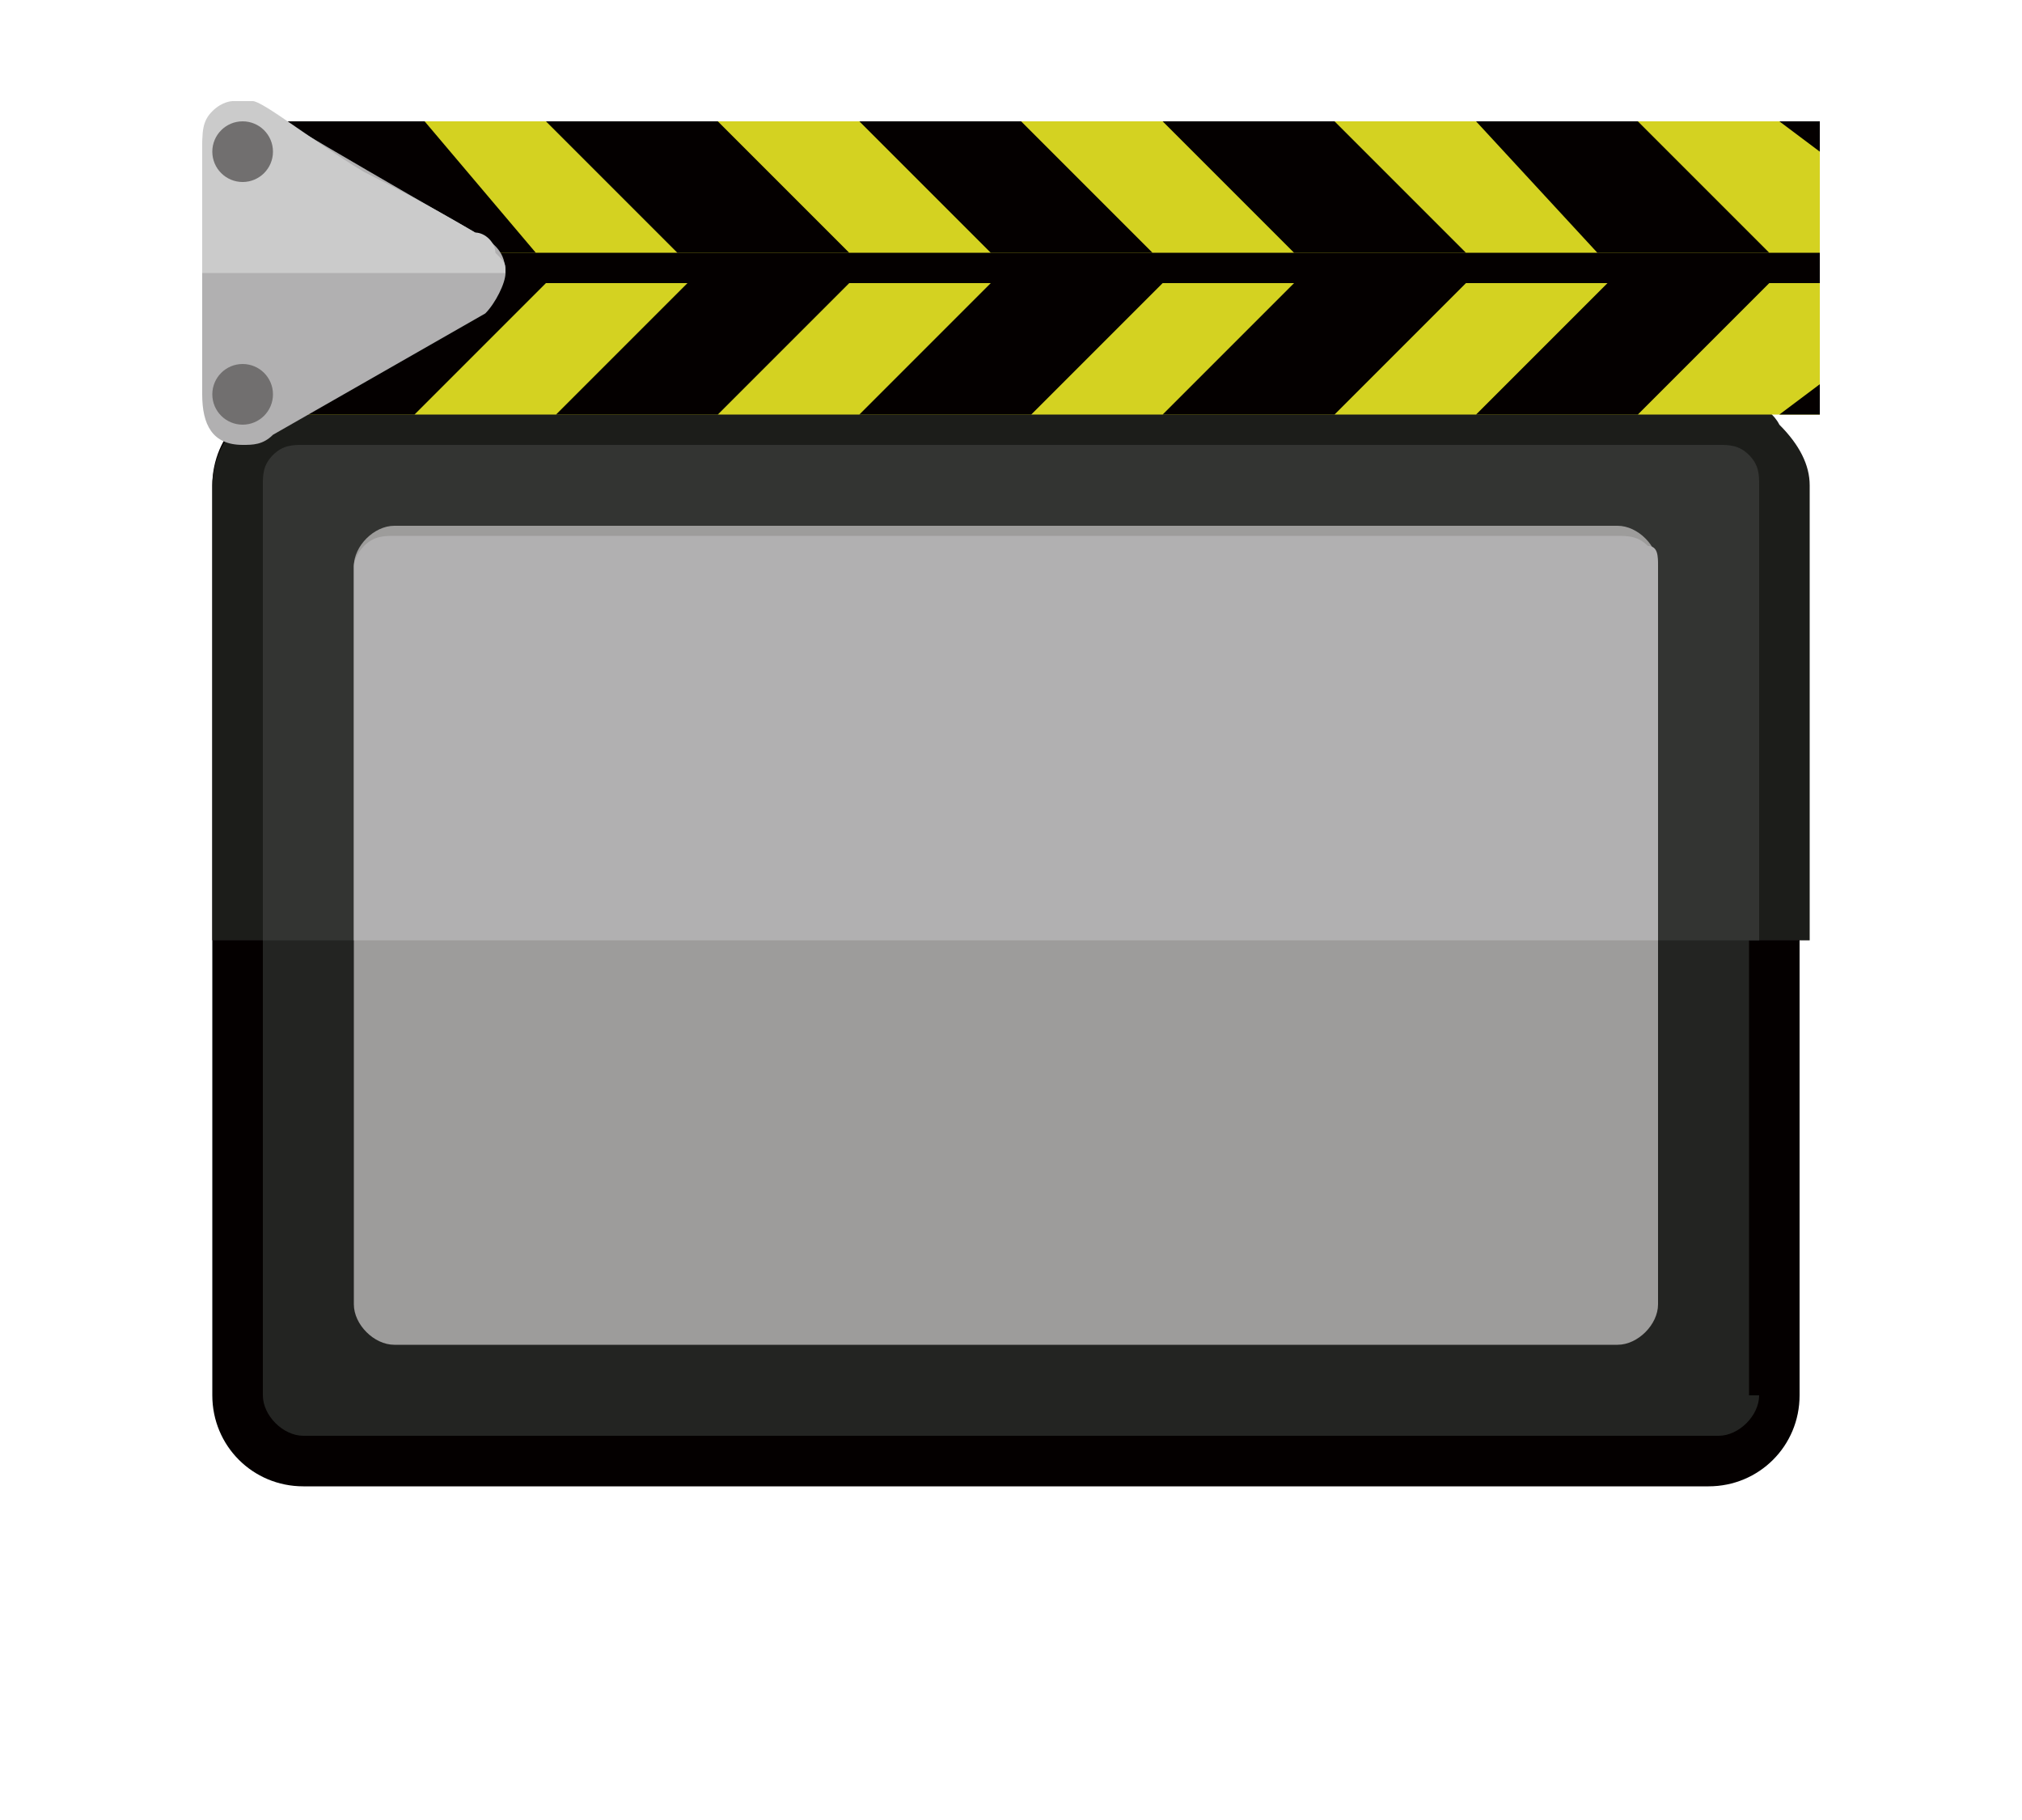 <?xml version="1.0" encoding="utf-8"?>
<!-- Generator: Adobe Illustrator 19.2.1, SVG Export Plug-In . SVG Version: 6.00 Build 0)  -->
<svg version="1.1" id="レイヤー_1" xmlns="http://www.w3.org/2000/svg" xmlns:xlink="http://www.w3.org/1999/xlink" x="0px"
	 y="0px" width="20px" height="18px" viewBox="0 0 20 18" style="enable-background:new 0 0 20 18;" xml:space="preserve">
<style type="text/css">
	.st0{fill:#040000;}
	.st1{fill:#1C1D1A;}
	.st2{fill:#232422;}
	.st3{fill:#333432;}
	.st4{fill:#9D9C9B;}
	.st5{fill:#B1B0B1;}
	.st6{fill:#D4D221;}
	.st7{fill:#CBCBCB;}
	.st8{fill:#716F6F;}
</style>
<g>
	<g>
		<path class="st0" d="M3,14.7c-0.5,0-0.9-0.4-0.9-0.9v-9c0-0.5,0.4-0.9,0.9-0.9h13.9c0.5,0,0.9,0.4,0.9,0.9v9
			c0,0.5-0.4,0.9-0.9,0.9H3z"/>
		<path class="st1" d="M2.1,9.3V4.8c0-0.2,0.1-0.5,0.3-0.6C2.5,4,2.8,3.9,3,3.9h7h7c0.2,0,0.5,0.1,0.6,0.3c0.2,0.2,0.3,0.4,0.3,0.6
			v4.5H2.1z"/>
		<path class="st2" d="M17.4,13.8c0,0.2-0.2,0.4-0.4,0.4H3c-0.2,0-0.4-0.2-0.4-0.4v-9c0-0.2,0.2-0.4,0.4-0.4h13.9
			c0.2,0,0.4,0.2,0.4,0.4V13.8z"/>
		<path class="st3" d="M2.6,9.3V4.8c0-0.1,0-0.2,0.1-0.3C2.8,4.4,2.9,4.4,3,4.4h7h7c0.1,0,0.2,0,0.3,0.1c0.1,0.1,0.1,0.2,0.1,0.3
			v4.5H2.6z"/>
		<path class="st4" d="M16.4,5.6c0-0.2-0.2-0.4-0.4-0.4H3.9c-0.2,0-0.4,0.2-0.4,0.4v7.3c0,0.2,0.2,0.4,0.4,0.4H16
			c0.2,0,0.4-0.2,0.4-0.4V5.6z"/>
		<path class="st5" d="M16.4,5.6c0-0.1,0-0.2-0.1-0.2c-0.1-0.1-0.2-0.1-0.3-0.1H10H3.9c-0.1,0-0.2,0-0.3,0.1
			C3.6,5.4,3.5,5.5,3.5,5.6v3.7h12.9V5.6z"/>
		<path class="st0" d="M2.5,2.2h15.5l0,1.3c0,0,0,0,0,0H2.5V2.2L2.5,2.2z"/>
		<path class="st6" d="M2.5,1.2H18l0,1.3c0,0,0,0,0,0H2.5V1.2L2.5,1.2z"/>
		<polygon class="st0" points="4.2,1.2 2.5,1.2 3.7,2.5 5.3,2.5 		"/>
		<polygon class="st0" points="16.2,1.2 14.6,1.2 15.8,2.5 17.5,2.5 		"/>
		<polygon class="st0" points="13.2,1.2 11.5,1.2 12.8,2.5 14.5,2.5 		"/>
		<polygon class="st0" points="10.1,1.2 8.5,1.2 9.8,2.5 11.4,2.5 		"/>
		<polygon class="st0" points="7.1,1.2 5.4,1.2 6.7,2.5 8.4,2.5 		"/>
		<polygon class="st0" points="18,1.5 17.6,1.2 18,1.2 		"/>
		<path class="st6" d="M18,2.8H2.5l0,1.3c0,0,0,0,0,0H18V2.8L18,2.8z"/>
		<polygon class="st0" points="3.7,2.8 5.4,2.8 4.1,4.1 2.5,4.1 		"/>
		<polygon class="st0" points="6.8,2.8 8.4,2.8 7.1,4.1 5.5,4.1 		"/>
		<polygon class="st0" points="9.8,2.8 11.5,2.8 10.2,4.1 8.5,4.1 		"/>
		<polygon class="st0" points="12.8,2.8 14.5,2.8 13.2,4.1 11.5,4.1 		"/>
		<polygon class="st0" points="15.9,2.8 17.5,2.8 16.2,4.1 14.6,4.1 		"/>
		<polygon class="st0" points="18,3.8 17.6,4.1 18,4.1 		"/>
		<path class="st5" d="M4.7,2.3c0,0-2.1-1.2-2.2-1.3C2.5,1,2.4,1,2.4,1C2.1,1,2,1.2,2,1.5v2.4c0,0.3,0.1,0.5,0.4,0.5
			c0.1,0,0.2,0,0.3-0.1c0,0,0,0,0,0l2.1-1.2C4.9,3,5,2.8,5,2.7C5,2.5,4.9,2.4,4.7,2.3z"/>
		<path class="st7" d="M4.7,2.3c0,0-0.5-0.3-1.1-0.6C3.1,1.4,2.6,1,2.5,1c0,0-0.1,0-0.1,0c0,0-0.1,0-0.1,0C2.3,1,2.2,1,2.1,1.1
			C2,1.2,2,1.3,2,1.5v1.2l3,0c0-0.1,0-0.1-0.1-0.2C4.9,2.4,4.8,2.3,4.7,2.3z"/>
		<circle class="st8" cx="2.4" cy="1.5" r="0.3"/>
		<circle class="st8" cx="2.4" cy="3.9" r="0.3"/>
	</g>
</g>
</svg>
